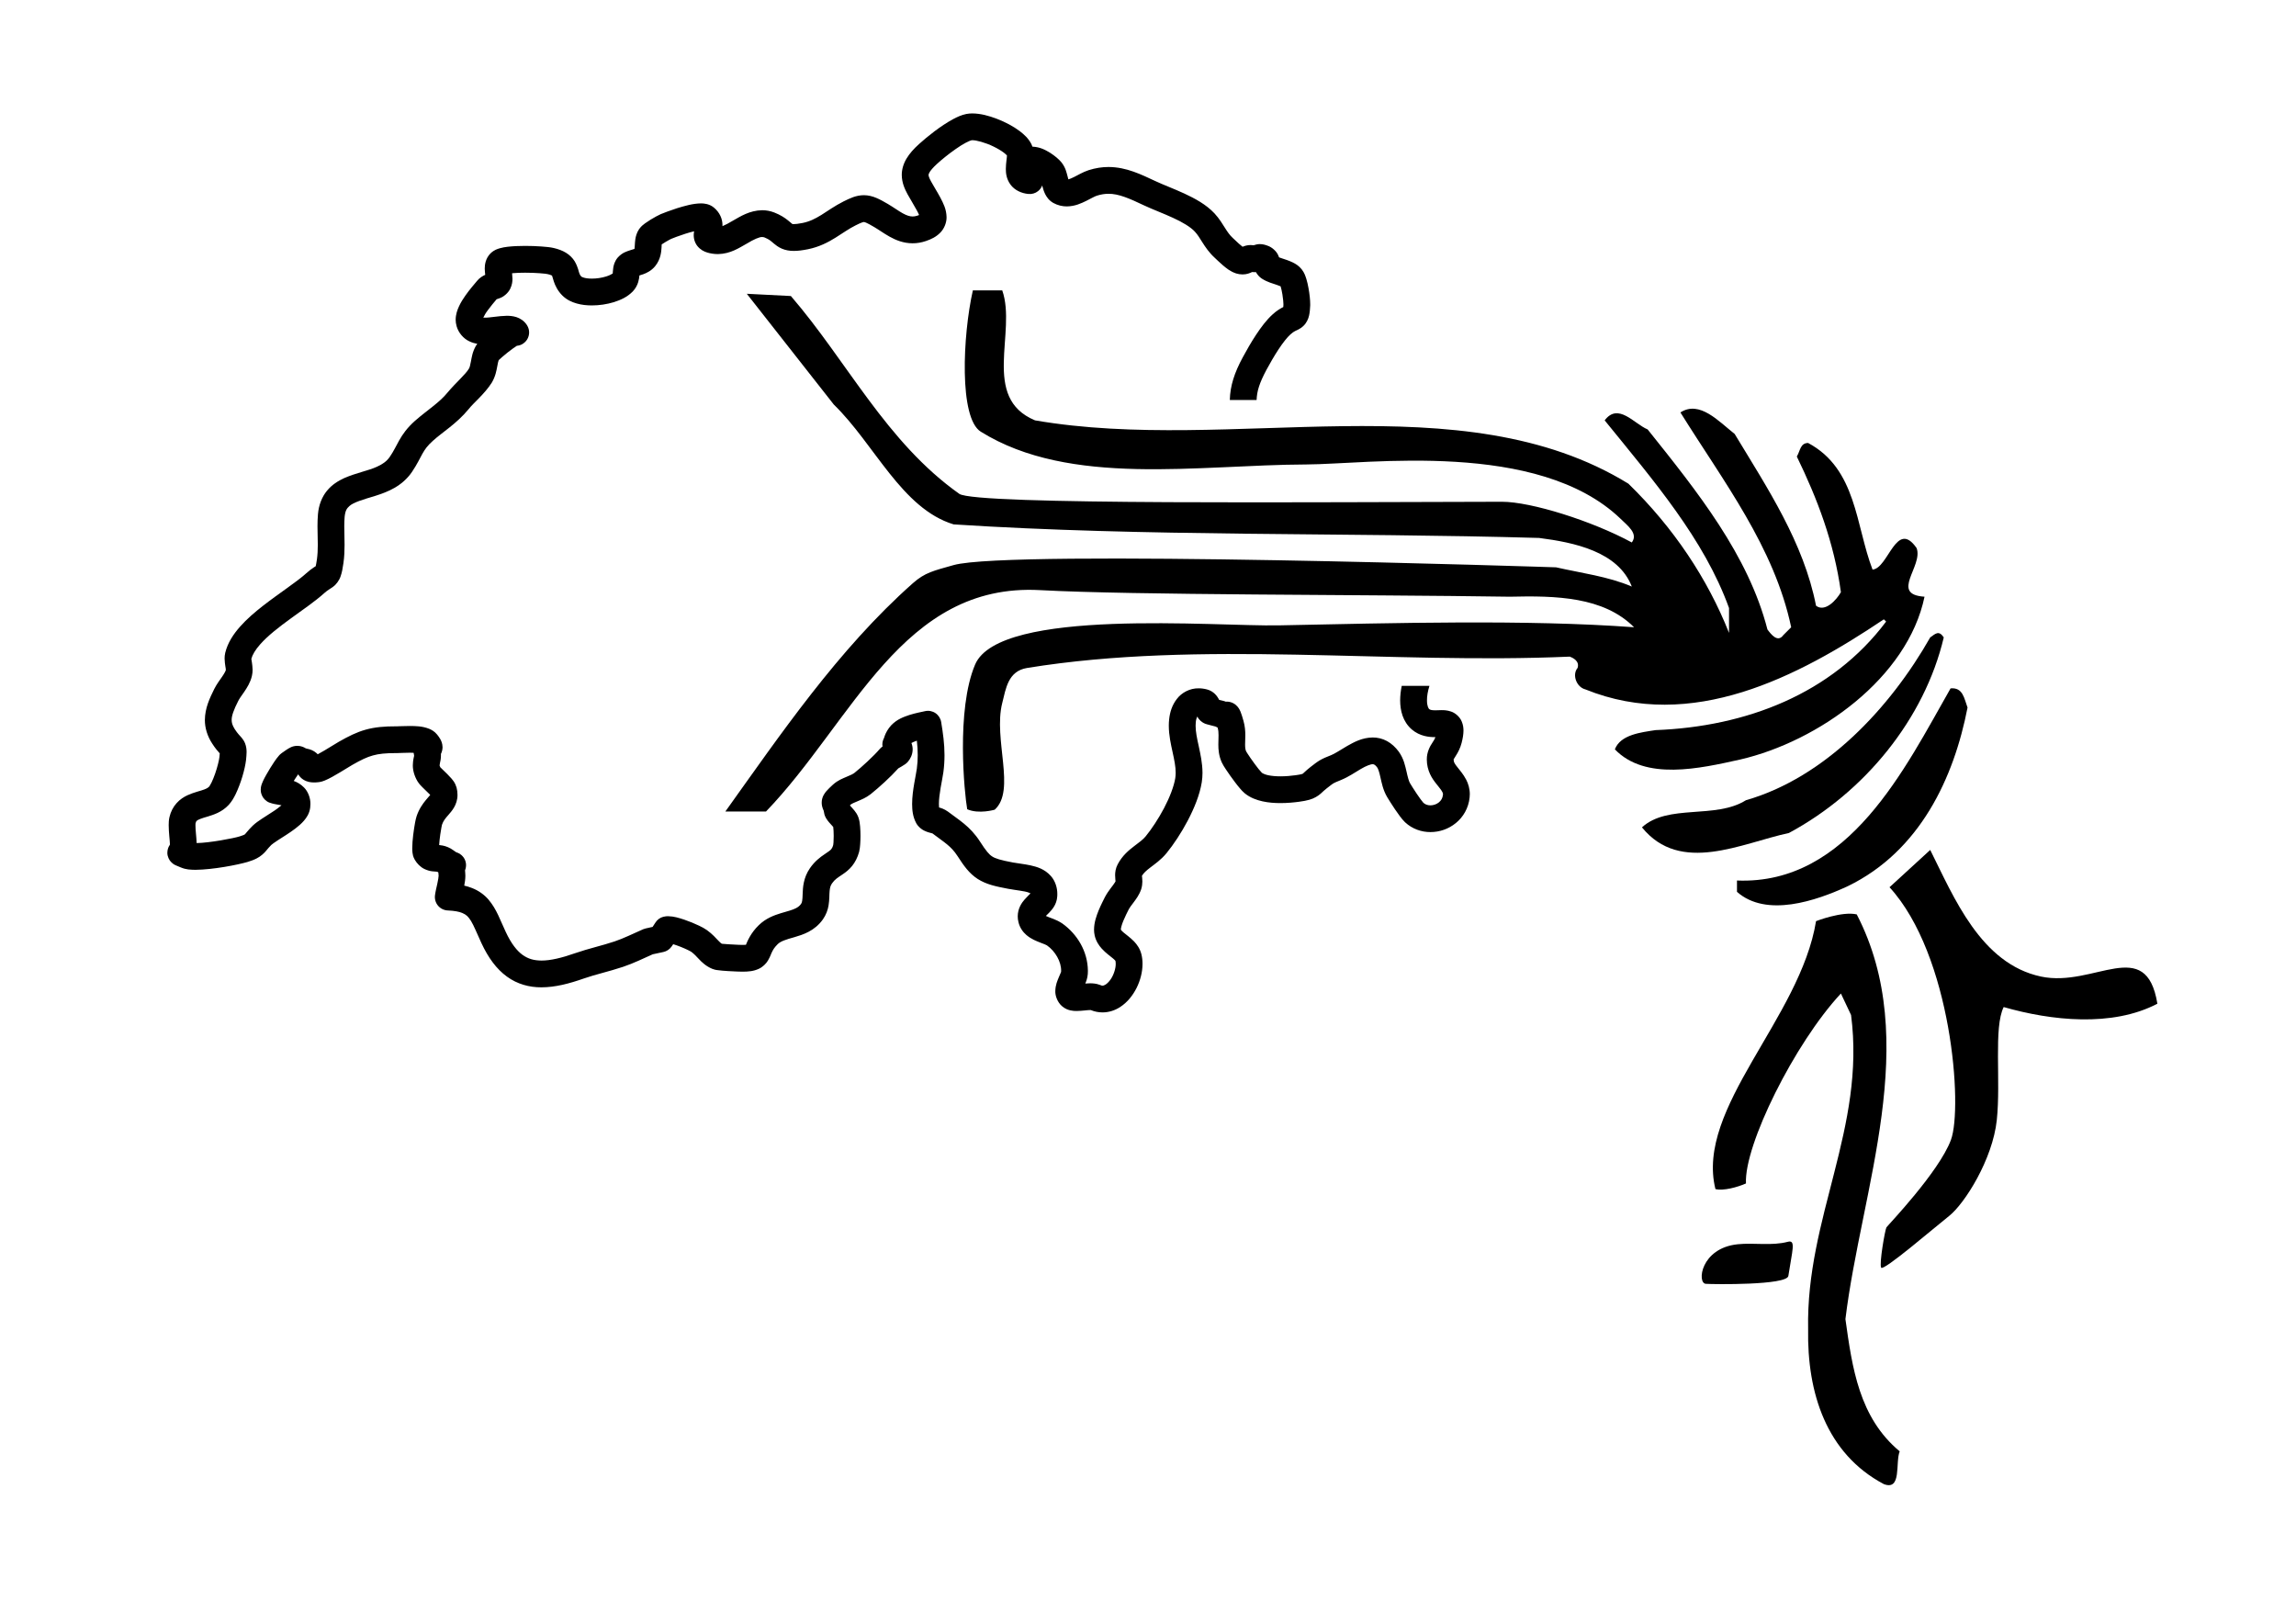 <?xml version="1.0" encoding="UTF-8" standalone="no"?>
<svg
   xmlns:dc="http://purl.org/dc/elements/1.1/"
   xmlns:cc="http://creativecommons.org/ns#"
   xmlns:rdf="http://www.w3.org/1999/02/22-rdf-syntax-ns#"
   xmlns:svg="http://www.w3.org/2000/svg"
   xmlns="http://www.w3.org/2000/svg"
   xmlns:sodipodi="http://sodipodi.sourceforge.net/DTD/sodipodi-0.dtd"
   xmlns:inkscape="http://www.inkscape.org/namespaces/inkscape"
   inkscape:export-ydpi="62.34"
   inkscape:export-xdpi="62.34"
   inkscape:export-filename="/home/onitake/ccc-ch.png"
   inkscape:version="1.0 (4035a4fb49, 2020-05-01)"
   sodipodi:docname="ccc-ch.svg"
   xml:space="preserve"
   id="Ebene_1"
   viewBox="0 0 1190.55 841.89"
   height="841.89"
   width="1190.55"
   version="1.1"><sodipodi:namedview
   inkscape:current-layer="Ebene_1"
   inkscape:window-maximized="1"
   inkscape:window-y="0"
   inkscape:window-x="0"
   inkscape:cy="420.94501"
   inkscape:cx="595.27502"
   inkscape:zoom="0.98468919"
   showgrid="false"
   id="namedview1752"
   inkscape:window-height="997"
   inkscape:window-width="1920"
   inkscape:pageshadow="2"
   inkscape:pageopacity="0"
   guidetolerance="10"
   gridtolerance="10"
   objecttolerance="10"
   borderopacity="1"
   bordercolor="#666666"
   pagecolor="#ffffff" /><defs
   id="defs3067">
	
	

		
		
		
		
		
	</defs>

<g
   id="g3013"><g
     id="layer1_4_">
		<path
   id="path3063"
   d="m 741.211,355.573 c -0.846,2.699 -1.304,5.359 -1.275,7.497 l 0,0 c -0.02,3.015 0.861,4.384 1.162,4.552 l 0,0 c 0.45,0.355 1.011,0.6 3.017,0.637 l 0,0 c 0.918,0 2.043,-0.094 3.41,-0.094 l 0,0 c 1.275,0.02 2.812,0.02 4.892,0.733 l 0,0 c 2.043,0.636 4.609,2.735 5.566,5.246 l 0,0 c 0.691,1.648 0.88,3.204 0.88,4.647 l 0,0 c -0.021,2.061 -0.375,4.029 -0.957,6.333 l 0,0 c -0.72,2.83 -1.958,5.041 -2.866,6.464 l 0,0 c -0.882,1.35 -1.256,2.005 -1.293,2.098 l 0,0 0,0 c 0,0 0,0 0,0.095 l 0,0 c 0,0.151 0.02,0.431 0.13,0.975 l 0,0 c 0.075,0.467 0.562,1.443 1.829,2.978 l 0,0 c 1.17,1.556 3.025,3.524 4.601,6.56 l 0,0 c 1.03,2.005 1.835,4.609 1.835,7.458 l 0,0 c 0,0.562 -0.036,1.086 -0.094,1.667 l 0,0 c -0.543,5.546 -3.373,10.27 -7.158,13.305 l 0,0 c -3.766,3.074 -8.394,4.667 -13.155,4.667 l 0,0 c -4.573,0.018 -9.387,-1.574 -13.155,-5.079 l 0,0 c -1.094,-1.05 -1.835,-2.023 -2.706,-3.167 l 0,0 c -0.854,-1.124 -1.714,-2.361 -2.539,-3.578 l 0,0 c -1.668,-2.494 -3.213,-4.949 -4.029,-6.297 l 0,0 c -2.22,-3.803 -2.831,-7.401 -3.495,-10.204 l 0,0 c -0.591,-2.839 -1.319,-4.806 -1.657,-5.145 l 0,0 c -0.739,-1.012 -1.274,-1.367 -1.556,-1.516 l 0,0 c -0.281,-0.142 -0.383,-0.188 -0.788,-0.188 l 0,0 c -0.841,-0.093 -3.354,0.767 -6.259,2.511 l 0,0 c -2.943,1.706 -6.129,3.992 -10.054,5.602 l 0,0 c -2.651,1.068 -3.597,1.518 -4.111,1.818 l 0,0 c -0.507,0.3 -1.311,0.918 -3.354,2.511 l 0,0 c -1.367,1.05 -1.913,1.65 -3.168,2.774 l 0,0 c -1.235,1.144 -3.54,2.568 -5.848,3.185 l 0,0 c -1.554,0.45 -3.186,0.75 -5.265,1.031 l 0,0 c -2.679,0.374 -6.109,0.712 -9.801,0.712 l 0,0 c -2.978,0 -6.126,-0.206 -9.256,-0.899 l 0,0 c -3.132,-0.693 -6.354,-1.836 -9.258,-4.18 l 0,0 c -1.086,-0.918 -1.725,-1.668 -2.549,-2.624 l 0,0 c -0.797,-0.918 -1.612,-1.967 -2.454,-3.072 l 0,0 c -1.686,-2.211 -3.391,-4.629 -4.705,-6.616 l 0,0 c -0.909,-1.387 -1.508,-2.267 -2.152,-3.615 l 0,0 c -1.576,-3.431 -1.838,-6.765 -1.817,-9.333 l 0,0 c 0,-1.913 0.112,-3.524 0.101,-4.854 l 0,0 c 0,-1.462 -0.101,-2.567 -0.402,-3.617 l 0,0 c -0.036,-0.131 -0.076,-0.263 -0.112,-0.375 l 0,0 c -0.395,-0.167 -0.788,-0.337 -1.162,-0.544 l 0,0 c -0.338,-0.075 -0.721,-0.186 -1.143,-0.281 l 0,0 c -1.126,-0.279 -2.324,-0.599 -3.129,-0.824 l 0,0 c -0.262,-0.093 -0.395,-0.113 -0.929,-0.297 l 0,0 c -2.079,-0.826 -3.064,-2.1 -3.625,-2.868 l 0,0 c -0.216,-0.338 -0.394,-0.62 -0.545,-0.873 l 0,0 c -0.279,0.591 -0.617,1.593 -0.749,2.839 l 0,0 c -0.056,0.6 -0.093,1.237 -0.093,1.893 l 0,0 c -0.02,2.979 0.711,6.597 1.629,10.681 l 0,0 c 0.861,4.085 1.911,8.64 1.939,13.737 l 0,0 c 0,1.611 -0.121,3.259 -0.383,4.965 l 0,0 c -1.087,6.596 -3.881,13.36 -7.234,19.79 l 0,0 c -3.371,6.407 -7.325,12.367 -11.046,16.939 l 0,0 c -2.951,3.56 -6.128,5.659 -8.404,7.438 l 0,0 c -2.116,1.611 -3.447,2.829 -4.328,4.291 l 0,0 c 0.057,0.488 0.186,1.501 0.214,2.98 l 0,0 c 0,1.105 -0.141,2.491 -0.608,3.991 l 0,0 c -1.069,3.073 -2.606,5.003 -3.861,6.727 l 0,0 c -1.274,1.658 -2.324,3.093 -2.53,3.58 l 0,0 c -0.844,1.705 -1.967,3.86 -2.828,5.979 l 0,0 c -0.9,2.061 -1.388,4.178 -1.323,4.628 l 0,0 0,0 0,0 c 0.008,0.037 0.048,0.111 0.141,0.243 l 0,0 c 0.186,0.244 0.58,0.675 1.218,1.218 l 0,0 c 1.236,1.105 3.298,2.437 5.519,4.703 l 0,0 c 1.432,1.519 3.025,3.654 3.756,6.542 l 0,0 c 0.431,1.686 0.6,3.39 0.6,5.059 l 0,0 c -0.017,4.365 -1.162,8.619 -3.073,12.479 l 0,0 c -1.947,3.841 -4.666,7.364 -8.49,9.876 l 0,0 c -2.547,1.668 -5.715,2.81 -9.163,2.81 l 0,0 c 0,0 -0.02,0 -0.028,0 l 0,0 c -2.035,0 -4.094,-0.41 -6.061,-1.199 l 0,0 c -0.096,0 -0.188,-0.019 -0.33,-0.019 l 0,0 c -1.319,-0.037 -3.982,0.45 -7.055,0.487 l 0,0 c -0.937,0 -1.938,-0.037 -3.185,-0.317 l 0,0 c -1.219,-0.281 -2.774,-0.807 -4.331,-2.155 l 0,0 c -2.378,-2.005 -3.617,-5.436 -3.504,-7.89 l 0,0 c 0.077,-3.223 1.07,-5.285 1.742,-6.953 l 0,0 c 0.639,-1.424 1.145,-2.604 1.258,-2.959 l 0,0 c 0.017,-0.188 0.017,-0.375 0.017,-0.562 l 0,0 c 0.095,-4.724 -3.073,-10.195 -7.345,-13.175 l 0,0 c -0.037,-0.095 -1.517,-0.75 -3.486,-1.461 l 0,0 c -1.976,-0.806 -4.573,-1.706 -7.215,-3.955 l 0,0 c -1.742,-1.48 -3.447,-3.841 -4.083,-6.671 l 0,0 c -0.245,-0.955 -0.374,-1.949 -0.374,-2.961 l 0,0 c 0,-4.085 2.097,-7.12 3.616,-8.807 l 0,0 c 1.331,-1.498 2.481,-2.529 2.997,-3.094 l 0,0 c -0.018,-0.017 -0.038,-0.035 -0.057,-0.054 l 0,0 c -0.177,-0.095 -0.506,-0.264 -0.993,-0.432 l 0,0 c -1.984,-0.75 -6.126,-1.124 -10.53,-1.912 l 0,0 c -6.579,-1.256 -11.265,-2.249 -15.761,-5.078 l 0,0 c -4.477,-2.904 -7.215,-6.821 -10.53,-11.955 l 0,0 c -1.725,-2.643 -3.337,-4.292 -5.437,-6.034 l 0,0 c -1.983,-1.649 -4.505,-3.337 -7.513,-5.641 l 0,0 c -0.113,-0.019 -0.262,-0.074 -0.431,-0.113 l 0,0 c -0.768,-0.244 -2.043,-0.43 -3.937,-1.366 l 0,0 c -1.215,-0.619 -2.893,-1.781 -4.046,-3.806 l 0,0 c -1.854,-3.484 -2.099,-6.744 -2.136,-9.931 l 0,0 c 0,-3.748 0.542,-7.476 1.106,-10.775 l 0,0 c 0.562,-3.28 1.162,-6.202 1.339,-7.608 l 0,0 c 0.326,-2.437 0.458,-4.721 0.458,-6.989 l 0,0 c 0,-2.455 -0.149,-4.911 -0.45,-7.497 l 0,0 c -1.283,0.433 -2.342,0.937 -2.812,1.218 l 0,0 c 0.395,1.014 0.648,2.155 0.639,3.298 l 0,0 c -0.02,2.775 -1.238,4.911 -2.389,6.316 l 0,0 c -0.461,0.562 -0.965,1.013 -1.556,1.406 l 0,0 c -1.134,0.749 -2.297,1.461 -3.495,2.118 l 0,0 c -4.103,4.571 -9.931,9.837 -14.317,13.36 l 0,0 c -2.501,1.948 -4.854,2.83 -6.737,3.654 l 0,0 c -1.75,0.694 -3.137,1.368 -3.382,1.557 l 0,0 h 0.02 c -0.02,0.019 -0.037,0.019 -0.037,0.019 l 0,0 c -0.225,0.205 -0.433,0.411 -0.619,0.58 l 0,0 c 0,0.037 0.02,0.075 0.02,0.113 l 0,0 c 0.571,0.636 1.424,1.517 2.313,2.622 l 0,0 c 0.627,0.844 1.348,1.687 2.032,3.467 l 0,0 c 0.639,1.875 0.731,3.187 0.901,4.799 l 0,0 c 0.132,1.555 0.188,3.221 0.188,4.853 l 0,0 c 0,1.518 -0.057,2.998 -0.152,4.348 l 0,0 c -0.109,1.405 -0.194,2.474 -0.571,3.992 l 0,0 c -0.796,2.847 -2.072,5.34 -3.645,7.27 l 0,0 c -1.573,1.931 -3.306,3.242 -4.702,4.18 l 0,0 c -2.839,1.948 -4.142,2.622 -5.698,4.835 l 0,0 c -0.816,1.218 -1.05,2.135 -1.235,3.935 l 0,0 c -0.189,1.779 -0.02,4.291 -0.563,7.589 l 0,0 c -0.374,2.174 -1.238,4.742 -2.904,7.093 l 0,0 c -2.082,2.97 -4.797,5.088 -7.423,6.455 l 0,0 c -2.623,1.388 -5.152,2.138 -7.344,2.793 l 0,0 c -4.497,1.237 -7.327,2.174 -8.768,3.71 l 0,0 c -1.641,1.649 -2.268,2.735 -2.803,3.833 l 0,0 c -0.591,1.077 -0.853,2.368 -2.22,4.656 l 0,0 c -0.881,1.499 -2.643,3.278 -4.686,4.215 l 0,0 c -2.735,1.256 -5.293,1.463 -8.397,1.481 l 0,0 c -0.898,0 -1.854,-0.019 -2.893,-0.074 l 0,0 c -0.535,-0.019 -2.474,-0.113 -4.545,-0.226 l 0,0 c -2.127,-0.132 -4.246,-0.28 -6.072,-0.562 l 0,0 c -0.599,-0.133 -1.03,-0.133 -2.257,-0.62 l 0,0 c -3.29,-1.366 -5.501,-3.54 -6.925,-5.077 l 0,0 c -1.5,-1.574 -2.454,-2.642 -3.945,-3.748 l 0,0 c 0,0 0,0 -0.084,-0.046 l 0,0 c -0.093,-0.048 -0.225,-0.123 -0.374,-0.217 l 0,0 c -0.318,-0.177 -0.768,-0.411 -1.263,-0.655 l 0,0 c -1.041,-0.506 -2.353,-1.086 -3.712,-1.63 l 0,0 c -1.302,-0.524 -2.727,-1.013 -3.925,-1.387 l 0,0 c -0.301,0.43 -0.6,0.862 -0.901,1.292 l 0,0 c -1.01,1.405 -2.529,2.399 -4.235,2.756 l 0,0 c -1.834,0.374 -3.652,0.768 -5.49,1.18 l 0,0 c -4.629,2.043 -9.837,4.647 -15.384,6.504 l 0,0 c -7.553,2.51 -14.366,3.954 -20.238,6.015 l 0,0 c -7.673,2.698 -14.872,4.591 -22.056,4.609 l 0,0 c -6.242,0.037 -12.564,-1.631 -17.925,-5.564 l 0,0 c -5.397,-3.918 -9.668,-9.727 -13.22,-17.373 l 0,0 c -2.36,-5.116 -3.925,-9.087 -5.406,-11.486 l 0,0 c -1.556,-2.417 -2.39,-3.204 -4.602,-4.16 l 0,0 c -1.519,-0.619 -3.888,-1.124 -7.487,-1.274 l 0,0 c -1.938,-0.093 -3.756,-0.984 -5.011,-2.474 l 0,0 c -1.236,-1.479 -1.81,-3.429 -1.575,-5.359 l 0,0 c 0.281,-2.136 0.807,-4.16 1.219,-6.053 l 0,0 c 0.421,-1.854 0.674,-3.615 0.666,-4.104 l 0,0 c 0,-0.074 0,-0.074 0,-0.074 l 0,0 c -0.076,-0.582 -0.123,-1.124 -0.141,-1.632 l 0,0 c -0.132,-0.093 -0.263,-0.205 -0.413,-0.298 l 0,0 c -0.038,-0.038 -0.038,-0.038 -0.038,-0.038 l 0,0 c 0,0 0,0 -0.01,0 l 0,0 c -0.026,0 -0.177,-0.057 -0.627,-0.095 l 0,0 c -0.786,-0.13 -3.073,0.112 -6.184,-1.387 l 0,0 c -2.023,-0.992 -3.812,-2.81 -4.938,-4.759 l 0,0 c -1.002,-1.799 -1.03,-2.736 -1.189,-3.636 l 0,0 c -0.113,-0.861 -0.13,-1.63 -0.13,-2.417 l 0,0 c 0.018,-4.179 0.796,-9.539 1.46,-13.212 l 0,0 c 0.253,-1.236 0.413,-2.116 0.778,-3.261 l 0,0 c 1.237,-3.756 3.231,-6.54 4.808,-8.433 l 0,0 c 1.066,-1.235 1.863,-2.154 2.276,-2.66 l 0,0 c -0.122,-0.151 -0.273,-0.281 -0.413,-0.431 l 0,0 c -0.992,-1.031 -2.37,-2.286 -3.597,-3.522 l 0,0 c -0.853,-0.901 -1.556,-1.462 -2.634,-3.185 l 0,0 c -1.629,-2.755 -2.417,-5.753 -2.379,-8.266 l 0,0 c 0.055,-2.679 0.581,-4.385 0.674,-4.91 l 0,0 c -0.113,-0.487 -0.206,-0.973 -0.252,-1.516 l 0,0 c -0.6,-0.038 -1.246,-0.057 -1.903,-0.057 l 0,0 c -2.267,0 -4.404,0.148 -6.089,0.168 l 0,0 c -0.084,0.019 -0.197,0.019 -0.29,0.019 l 0,0 c -0.226,0 -0.422,0 -0.601,0 l 0,0 c -5.743,0 -9.21,0.375 -12.265,1.237 l 0,0 c -3.073,0.843 -6.109,2.287 -10.775,4.965 l 0,0 c -0.947,0.525 -3.541,2.155 -6.183,3.748 l 0,0 c -2.755,1.631 -5.454,3.242 -8.068,4.311 l 0,0 c -0.815,0.301 -1.583,0.619 -2.96,0.806 l 0,0 c -0.871,0.113 -1.678,0.168 -2.483,0.168 l 0,0 c -1.592,-0.017 -3.439,-0.168 -5.49,-1.405 l 0,0 c -1.238,-0.73 -2.155,-1.835 -2.774,-2.811 l 0,0 c -0.328,0.45 -0.825,1.181 -1.368,2.005 l 0,0 c -0.3,0.45 -0.599,0.918 -0.917,1.425 l 0,0 c 1.713,0.617 3.56,1.611 5.34,3.409 l 0,0 c 2.08,2.099 3.354,5.435 3.298,8.564 l 0,0 c 0,0.654 -0.047,1.274 -0.122,1.911 l 0,0 c -0.422,3.101 -1.856,5.098 -3.196,6.69 l 0,0 c -1.367,1.601 -2.885,2.866 -4.44,4.066 l 0,0 c -3.111,2.379 -6.541,4.422 -9.155,6.127 l 0,0 c -1.713,1.105 -3.119,2.154 -3.382,2.417 l 0,0 c -1.217,1.201 -1.705,1.874 -2.697,3.035 l 0,0 c -0.918,1.144 -2.718,2.868 -4.873,3.945 l 0,0 c -1.424,0.739 -2.941,1.282 -4.779,1.847 l 0,0 c -5.208,1.518 -17.913,3.99 -26.983,4.064 l 0,0 c -2.567,-0.074 -4.657,-0.017 -7.619,-1.254 l 0,0 c -1.35,-0.6 -1.621,-0.666 -2.632,-1.106 l 0,0 c -0.394,-0.243 -0.993,-0.281 -2.474,-1.798 l 0,0 c -0.824,-0.825 -1.883,-2.774 -1.835,-4.723 l 0,0 c 0.028,-1.537 0.477,-2.633 0.806,-3.261 l 0,0 c 0.206,-0.376 0.374,-0.656 0.505,-0.845 l 0,0 c 0,-0.056 0,-0.13 0,-0.224 l 0,0 c 0,-0.037 0,-0.132 0.018,-0.28 l 0,0 c -0.028,-1.611 -0.618,-5.903 -0.628,-9.633 l 0,0 c 0.01,-1.311 0.029,-2.604 0.403,-4.234 l 0,0 c 0.639,-2.774 1.958,-5.323 3.72,-7.233 l 0,0 c 1.733,-1.949 3.758,-3.205 5.603,-4.066 l 0,0 c 3.72,-1.687 6.887,-2.248 8.864,-3.055 l 0,0 c 1.321,-0.524 1.958,-0.975 2.324,-1.349 l 0,0 c 0.047,-0.039 0.703,-0.956 1.303,-2.212 l 0,0 c 0.618,-1.274 1.273,-2.904 1.864,-4.59 l 0,0 c 1.17,-3.337 2.07,-7.102 2.22,-8.564 l 0,0 c 0.084,-0.825 0.141,-1.481 0.169,-1.947 l 0,0 c -0.843,-0.92 -2.361,-2.643 -3.907,-5.081 l 0,0 c -2.53,-3.841 -3.823,-8.151 -3.805,-12.236 l 0,0 c 0.066,-6.222 2.483,-11.225 4.882,-16.097 l 0,0 c 1.349,-2.661 2.924,-4.646 4.084,-6.371 l 0,0 c 1.144,-1.631 1.808,-2.981 1.902,-3.411 l 0,0 h -0.01 c 0,0 0.01,-0.056 0.01,-0.133 l 0,0 c 0.084,-0.562 -0.534,-2.453 -0.638,-5.845 l 0,0 c 0,-0.881 0.076,-1.893 0.328,-2.961 l 0,0 c 1.293,-5.266 4.235,-9.651 7.702,-13.586 l 0,0 c 3.485,-3.935 7.609,-7.458 11.862,-10.776 l 0,0 c 8.452,-6.576 17.606,-12.46 22.45,-16.864 l 0,0 c 1.499,-1.368 2.83,-2.342 3.87,-3.018 l 0,0 c 0.422,-0.271 0.76,-0.505 1.04,-0.666 l 0,0 c 0.159,-0.646 0.375,-1.844 0.637,-3.606 l 0,0 c 0.318,-2.324 0.44,-4.816 0.44,-7.458 l 0,0 c 0,-3.016 -0.159,-6.221 -0.159,-9.594 l 0,0 c 0,-2.042 0.057,-4.142 0.244,-6.296 l 0,0 c 0.394,-4.723 2.043,-8.939 4.647,-12.125 l 0,0 c 2.606,-3.186 5.866,-5.172 8.985,-6.596 l 0,0 c 6.25,-2.735 12.461,-3.822 16.96,-5.884 l 0,0 c 3.026,-1.367 5.105,-2.868 6.662,-5.134 l 0,0 c 2.005,-2.923 3.091,-5.359 4.834,-8.47 l 0,0 c 1.724,-3.111 4.197,-6.634 8.199,-10.175 l 0,0 c 6.529,-5.716 12.751,-9.481 17.005,-14.804 l 0,0 c 4.15,-4.947 9.276,-9.295 11,-12.293 l 0,0 c 0.301,-0.431 0.667,-1.612 1.021,-3.672 l 0,0 c 0.402,-2.006 0.723,-4.854 2.569,-8.115 l 0,0 c 0.307,-0.467 0.532,-0.805 0.74,-1.05 l 0,0 c -1.339,-0.242 -2.718,-0.636 -4.15,-1.329 l 0,0 c -2.916,-1.312 -5.65,-4.386 -6.587,-7.853 l 0,0 c -0.329,-1.143 -0.479,-2.267 -0.479,-3.316 l 0,0 c 0.028,-2.812 0.834,-5.021 1.752,-7.008 l 0,0 c 0.918,-1.987 2.061,-3.785 3.233,-5.454 l 0,0 c 2.295,-3.279 4.844,-6.146 6.091,-7.664 l 0,0 c 1.283,-1.593 2.988,-2.624 4.244,-3.148 l 0,0 c -0.093,-0.871 -0.217,-1.986 -0.245,-3.271 l 0,0 c 0,-1.021 0.096,-2.238 0.507,-3.645 l 0,0 c 0.402,-1.386 1.238,-2.997 2.521,-4.253 l 0,0 c 2.015,-1.874 3.439,-2.174 4.798,-2.624 l 0,0 c 1.348,-0.375 2.65,-0.6 4.058,-0.769 l 0,0 c 2.791,-0.318 5.9,-0.449 9.029,-0.449 l 0,0 c 2.963,0 5.924,0.112 8.462,0.299 l 0,0 c 2.606,0.187 4.592,0.375 6.455,0.806 l 0,0 c 2.38,0.562 4.46,1.33 6.334,2.474 l 0,0 c 1.855,1.124 3.438,2.735 4.441,4.347 l 0,0 c 1.958,3.354 2.079,5.621 2.541,6.501 l 0,0 c 0.27,0.656 0.383,0.909 0.935,1.462 l 0,0 c 0,0 0.039,0.057 0.272,0.187 l 0,0 c 0.226,0.113 0.599,0.264 1.106,0.412 l 0,0 c 0.993,0.282 2.481,0.488 4.094,0.469 l 0,0 c 2.4,0.02 5.144,-0.412 7.319,-1.086 l 0,0 c 1.609,-0.468 2.913,-1.18 3.484,-1.556 l 0,0 c 0.056,-0.505 0.076,-1.537 0.318,-3.204 l 0,0 c 0.236,-1.257 0.712,-3.167 2.249,-5.022 l 0,0 c 2.42,-2.698 4.817,-3.243 6.278,-3.768 l 0,0 c 1.182,-0.356 2.026,-0.617 2.437,-0.769 l 0,0 c 0.029,-0.112 0.064,-0.281 0.076,-0.505 l 0,0 c 0.13,-0.824 0.065,-2.286 0.375,-4.498 l 0,0 c 0.217,-1.442 0.675,-3.373 1.987,-5.303 l 0,0 c 1.348,-1.8 2.116,-2.174 3.073,-2.961 l 0,0 c 0.937,-0.675 1.911,-1.312 2.885,-1.912 l 0,0 c 2.034,-1.219 3.748,-2.174 5.248,-2.848 l 0,0 c 1.407,-0.571 4.686,-1.856 8.546,-3.093 l 0,0 c 3.954,-1.181 7.983,-2.397 12.227,-2.473 l 0,0 c 0.889,0 1.826,0.056 2.952,0.318 l 0,0 c 1.086,0.263 2.454,0.713 3.841,1.874 l 0,0 c 1.396,1.162 2.595,2.642 3.354,4.291 l 0,0 c 0.796,1.668 1.078,3.41 1.069,4.854 l 0,0 c -0.019,0.149 -0.019,0.318 -0.019,0.469 l 0,0 c 1.423,-0.582 3.346,-1.575 5.498,-2.886 l 0,0 c 3.816,-2.135 8.462,-5.248 15.114,-5.379 l 0,0 c 2.035,0 4.199,0.376 6.261,1.181 l 0,0 c 3.11,1.2 5.451,2.737 7.016,4.011 l 0,0 c 1.443,1.181 2.203,1.873 2.353,1.949 l 0,0 0,0 c 0.008,0 0,0 0.056,0.018 l 0,0 c 0.092,0.019 0.318,0.039 0.74,0.039 l 0,0 c 0.777,0 2.276,-0.133 4.508,-0.581 l 0,0 c 3.737,-0.769 6.5,-2.174 9.762,-4.179 l 0,0 c 3.205,-1.987 6.804,-4.647 11.542,-7.028 l 0,0 c 3.337,-1.629 6.334,-3.147 10.476,-3.204 l 0,0 c 2.333,0 4.553,0.6 6.495,1.424 l 0,0 c 1.939,0.824 3.773,1.855 5.928,3.111 l 0,0 c 3.057,1.817 5.566,3.654 7.686,4.834 l 0,0 c 2.153,1.181 3.7,1.669 5.152,1.669 l 0,0 c 0.729,0 1.5,-0.094 2.511,-0.432 l 0,0 c 0.337,-0.112 0.619,-0.226 0.864,-0.336 l 0,0 c -0.245,-0.619 -0.659,-1.463 -1.19,-2.437 l 0,0 c -1.604,-2.989 -3.272,-5.546 -4.79,-8.321 l 0,0 c -1.461,-2.735 -2.96,-5.92 -2.997,-10.006 l 0,0 c -0.019,-2.924 0.918,-5.94 2.491,-8.526 l 0,0 c 1.576,-2.623 3.692,-4.983 6.447,-7.477 l 0,0 c 4.159,-3.767 11.093,-9.369 17.635,-12.91 l 0,0 c 2.229,-1.182 4.356,-2.175 6.914,-2.699 l 0,0 c 1.106,-0.207 2.127,-0.281 3.129,-0.281 l 0,0 c 4.255,0.037 8.47,1.181 12.752,2.811 l 0,0 c 4.271,1.658 8.422,3.805 11.889,6.427 l 0,0 c 2.305,1.798 4.404,3.672 5.96,6.671 l 0,0 c 0.213,0.449 0.394,0.899 0.532,1.312 l 0,0 c 4.114,0.187 6.84,1.78 9.286,3.26 l 0,0 c 2.493,1.63 4.312,3.148 5.848,4.985 l 0,0 c 2.116,2.773 2.493,5.06 3.017,6.859 l 0,0 c 0.161,0.694 0.318,1.33 0.479,1.854 l 0,0 c 0.683,-0.188 1.762,-0.582 3.044,-1.255 l 0,0 c 2.023,-0.975 4.311,-2.456 7.477,-3.505 l 0,0 c 3.523,-1.125 6.99,-1.649 10.307,-1.649 l 0,0 c 9.443,0.057 16.94,3.917 24.38,7.346 l 0,0 c 3.766,1.779 9.312,3.842 14.878,6.391 l 0,0 c 5.565,2.604 11.261,5.603 15.721,10.344 l 0,0 c 2.55,2.773 4.114,5.472 5.454,7.571 l 0,0 c 1.331,2.116 2.408,3.672 4.029,5.172 l 0,0 c 0.993,0.918 2.06,1.968 3.148,2.941 l 0,0 c 0.673,0.619 1.368,1.2 1.911,1.593 l 0,0 c 0.993,-0.431 2.454,-0.899 4.179,-0.899 l 0,0 c 0.526,0 1.03,0.038 1.5,0.113 l 0,0 c 0.017,0 0.057,0.018 0.073,0.018 l 0,0 c 0.095,-0.037 0.188,-0.074 0.301,-0.112 l 0,0 c 0.712,-0.262 1.865,-0.505 2.904,-0.505 l 0,0 c 1.686,0.018 2.915,0.43 4.029,0.843 l 0,0 c 2.229,0.731 4.524,2.831 5.397,4.741 l 0,0 c 0.225,0.487 0.41,0.917 0.542,1.293 l 0,0 c 0.412,0.168 0.918,0.337 1.461,0.505 l 0,0 c 1.593,0.544 3.543,1.105 5.698,2.155 l 0,0 c 1.416,0.712 3.054,1.649 4.59,3.562 l 0,0 c 1.463,1.928 1.857,3.354 2.38,4.928 l 0,0 c 0.471,1.536 0.825,3.109 1.106,4.702 l 0,0 c 0.579,3.187 0.9,6.147 0.9,8.434 l 0,0 c 0,0.225 0,0.394 0,0.637 l 0,0 c -0.096,2.023 -0.208,3.598 -0.603,5.303 l 0,0 c -0.354,1.63 -1.271,3.728 -2.808,5.208 l 0,0 c -0.985,0.993 -1.97,1.556 -2.643,1.912 l 0,0 c -0.92,0.468 -1.407,0.656 -1.856,0.899 l 0,0 c -0.601,0.338 -1.236,0.694 -2.306,1.669 l 0,0 c -1.648,1.442 -4.018,4.441 -6.258,7.861 l 0,0 c -2.248,3.42 -4.44,7.262 -6.258,10.616 l 0,0 c -3.673,6.933 -4.892,11 -5.06,15.552 h -13.887 c 0.141,-7.27 2.417,-14.203 6.708,-22.111 l 0,0 c 1.95,-3.616 4.311,-7.777 6.896,-11.692 l 0,0 c 2.623,-3.955 5.358,-7.645 8.563,-10.551 l 0,0 c 2.043,-1.911 4.179,-3.147 5.558,-3.841 l 0,0 c 0.028,-0.366 0.045,-0.806 0.072,-1.275 l 0,0 c 0,-0.094 0,-0.15 0,-0.187 l 0,0 c 0.012,-0.675 -0.177,-2.96 -0.531,-5.079 l 0,0 c -0.245,-1.593 -0.655,-3.298 -0.937,-4.197 l 0,0 c -0.45,-0.206 -1.183,-0.487 -2.044,-0.768 l 0,0 c -2.082,-0.75 -4.637,-1.293 -7.685,-3.224 l 0,0 c -1.367,-0.881 -2.434,-2.21 -3.053,-3.373 l 0,0 c -0.262,0.019 -0.523,0.019 -0.769,0.019 l 0,0 c -0.413,0 -0.844,-0.019 -1.255,-0.056 l 0,0 c -0.92,0.468 -2.718,1.256 -4.919,1.237 l 0,0 c -1.153,0 -2.315,-0.187 -3.383,-0.525 l 0,0 c -3.24,-1.124 -5.022,-2.735 -6.888,-4.271 l 0,0 c -1.771,-1.518 -3.315,-3.055 -4.207,-3.879 l 0,0 c -2.997,-2.755 -4.891,-5.66 -6.351,-7.955 l 0,0 c -1.464,-2.351 -2.53,-4.076 -3.897,-5.538 l 0,0 c -2.082,-2.322 -6.41,-4.947 -11.357,-7.176 l 0,0 c -4.927,-2.285 -10.345,-4.271 -14.954,-6.428 l 0,0 c -7.597,-3.616 -13.248,-6.089 -18.476,-6.034 l 0,0 c -1.894,0 -3.841,0.281 -6.072,0.993 l 0,0 c -0.861,0.244 -2.941,1.388 -5.471,2.681 l 0,0 c -2.549,1.236 -5.754,2.811 -10.062,2.867 l 0,0 c -2.231,0.018 -4.742,-0.544 -6.981,-1.781 l 0,0 c -2.333,-1.312 -3.515,-3.166 -4.227,-4.553 l 0,0 c -0.712,-1.443 -1.066,-2.662 -1.368,-3.766 l 0,0 c -0.056,-0.264 -0.121,-0.525 -0.188,-0.769 l 0,0 c -0.431,1.143 -1.179,2.155 -2.153,2.942 l 0,0 c -1.452,1.162 -3.281,1.667 -5.115,1.46 l 0,0 c 0,0 -0.011,0 -0.02,0 l 0,0 c -3.374,-0.318 -6.99,-1.873 -9.153,-4.835 l 0,0 c -2.147,-2.921 -2.426,-5.939 -2.426,-8.112 l 0,0 c 0.037,-3.299 0.599,-5.903 0.58,-6.99 l 0,0 c -0.057,-0.057 -0.093,-0.112 -0.149,-0.168 l 0,0 c -0.321,-0.338 -0.844,-0.807 -1.52,-1.332 l 0,0 c -1.348,-1.011 -3.258,-2.155 -5.321,-3.148 l 0,0 c -4.074,-2.023 -9.125,-3.354 -10.943,-3.26 l 0,0 c -0.281,0 -0.412,0.019 -0.431,0.019 l 0,0 c -0.253,0.02 -1.556,0.488 -3.056,1.312 l 0,0 c -1.537,0.805 -3.335,1.949 -5.173,3.242 l 0,0 c -3.66,2.53 -7.42,5.621 -9.668,7.684 l 0,0 c -2.117,1.929 -3.335,3.429 -3.87,4.348 l 0,0 c -0.551,0.955 -0.515,1.161 -0.515,1.404 l 0,0 c -0.037,0.301 0.168,1.331 1.311,3.392 l 0,0 c 1.07,2.005 2.867,4.778 4.798,8.339 l 0,0 c 1.528,2.998 3.109,5.845 3.222,10.099 l 0,0 c 0.076,2.754 -1.199,6.091 -3.354,8.171 l 0,0 c -2.1,2.116 -4.553,3.298 -7.308,4.235 l 0,0 c -2.341,0.805 -4.702,1.198 -6.97,1.18 l 0,0 c -4.769,0 -8.751,-1.669 -11.9,-3.431 l 0,0 c -3.166,-1.779 -5.735,-3.671 -7.983,-4.984 l 0,0 c -1.958,-1.161 -3.402,-1.929 -4.244,-2.285 l 0,0 c -0.889,-0.357 -1.058,-0.319 -1.134,-0.337 l 0,0 c -0.056,0.019 -0.244,0 -0.937,0.243 l 0,0 c -0.684,0.225 -1.798,0.73 -3.326,1.499 l 0,0 c -3.476,1.725 -6.596,3.993 -10.429,6.39 l 0,0 c -3.821,2.381 -8.45,4.816 -14.334,5.997 l 0,0 c -2.811,0.562 -5.099,0.862 -7.263,0.862 l 0,0 c -2.192,0.018 -4.375,-0.356 -6.258,-1.18 l 0,0 c -1.883,-0.807 -3.214,-1.894 -4.114,-2.643 l 0,0 c -1.798,-1.5 -2.172,-2.023 -4.823,-3.148 l 0,0 c -0.47,-0.169 -0.788,-0.226 -1.229,-0.226 l 0,0 c -1.32,-0.112 -4.348,1.182 -8.113,3.487 l 0,0 c -3.796,2.099 -8.264,5.229 -14.832,5.359 l 0,0 c -0.535,0.018 -1.078,-0.019 -1.677,-0.075 l 0,0 c -1.818,-0.188 -3.411,-0.488 -5.152,-1.209 l 0,0 c -1.688,-0.702 -3.72,-2.201 -4.798,-4.431 l 0,0 c -0.723,-1.443 -0.928,-2.923 -0.928,-4.048 l 0,0 c 0.008,-0.824 0.084,-1.5 0.205,-2.061 l 0,0 c -1.432,0.336 -3.044,0.787 -4.542,1.273 l 0,0 c -3.31,1.049 -6.495,2.288 -7.311,2.643 l 0,0 c -0.017,-0.019 -1.545,0.768 -2.848,1.556 l 0,0 c -0.741,0.43 -1.537,0.937 -2.116,1.33 l 0,0 c -0.02,0.393 -0.056,0.928 -0.076,1.574 l 0,0 c -0.133,2.081 -0.338,6.034 -3.298,9.688 l 0,0 c -1.987,2.438 -4.423,3.542 -6.129,4.179 l 0,0 c -0.785,0.281 -1.472,0.487 -2.04,0.656 l 0,0 c -0.067,0.901 -0.226,2.062 -0.63,3.43 l 0,0 c -0.459,1.555 -1.376,3.373 -2.848,4.891 l 0,0 c -2.868,2.904 -6.186,4.366 -9.781,5.528 l 0,0 c -3.599,1.086 -7.505,1.688 -11.394,1.688 l 0,0 c -2.634,0 -5.257,-0.264 -7.831,-0.994 l 0,0 c -2.569,-0.712 -5.184,-1.894 -7.44,-4.104 l 0,0 c -2.465,-2.417 -3.796,-5.285 -4.452,-7.29 l 0,0 c -0.523,-1.725 -0.825,-2.755 -0.937,-3.054 l 0,0 c -0.076,-0.039 -0.188,-0.113 -0.366,-0.188 l 0,0 c -0.365,-0.169 -0.973,-0.394 -1.91,-0.6 l 0,0 c -0.161,-0.076 -2.051,-0.338 -4.207,-0.47 l 0,0 c -2.192,-0.167 -4.871,-0.262 -7.497,-0.262 l 0,0 c -2.257,0 -4.488,0.075 -6.277,0.244 l 0,0 c -0.149,0.01 -0.319,0.018 -0.458,0.038 l 0,0 c 0.084,0.805 0.16,1.762 0.196,2.867 l 0,0 c -0.008,1.311 -0.132,3.035 -1.105,5.06 l 0,0 c -1.143,2.473 -3.636,4.31 -5.246,4.891 l 0,0 c -0.853,0.346 -1.463,0.543 -1.837,0.637 l 0,0 c -1.359,1.631 -3.109,3.654 -4.589,5.715 l 0,0 c -1.052,1.368 -1.874,2.83 -2.344,3.841 l 0,0 c 0.226,0.019 0.47,0.019 0.749,0.019 l 0,0 c 2.746,0.056 6.981,-0.899 11.506,-0.974 l 0,0 c 1.48,0.019 3.084,0.113 4.967,0.712 l 0,0 c 1.742,0.563 3.889,1.836 5.265,3.917 l 0,0 c 0.084,0.113 0.168,0.244 0.245,0.375 l 0,0 c 1.424,2.305 1.32,5.116 0,7.271 l 0,0 c -0.009,0 -0.009,0.018 -0.009,0.018 l 0,0 c -0.011,0.01 -0.028,0.019 -0.028,0.019 v 0.02 c -0.011,0.018 -0.011,0.037 -0.04,0.037 l 0,0 v 0.02 l 0,0 c -0.562,0.86 -1.311,1.592 -2.211,2.154 l 0,0 c -0.037,0.018 -0.057,0.038 -0.093,0.056 l 0,0 c -0.028,0.019 -0.037,0.039 -0.056,0.039 l 0,0 c -0.008,0.018 -0.037,0.018 -0.048,0.037 l 0,0 c -0.036,0 -0.064,0.028 -0.084,0.038 l 0,0 c 0,0 -0.017,0.019 -0.037,0.019 l 0,0 c -0.02,0.02 -0.037,0.038 -0.073,0.038 l 0,0 c -0.011,0 -0.011,0.018 -0.02,0.018 l 0,0 c -0.028,0.02 -0.064,0.038 -0.104,0.038 l 0,0 c -0.008,0.018 -0.008,0.018 -0.008,0.018 l 0,0 c -0.02,0.02 -0.057,0.02 -0.076,0.038 l 0,0 c -0.017,0 -0.028,0 -0.037,0.019 l 0,0 c -0.02,0 -0.048,0.02 -0.076,0.038 l 0,0 c -0.008,0 -0.008,0 -0.037,0.019 l 0,0 c -0.008,0 -0.037,0.02 -0.056,0.02 l 0,0 c -0.02,0 -0.038,0.018 -0.057,0.018 l 0,0 c -0.02,0.019 -0.037,0.019 -0.056,0.039 l 0,0 c -0.009,0 -0.037,0 -0.057,0.018 l 0,0 c -0.017,0 -0.028,0 -0.056,0.018 l 0,0 c -0.009,0 -0.037,0.02 -0.045,0.028 l 0,0 c -0.028,0 -0.04,0.01 -0.048,0.01 l 0,0 c -0.028,0.018 -0.056,0.018 -0.076,0.038 l 0,0 c -0.017,0 -0.017,0 -0.036,0 l 0,0 c -0.02,0.019 -0.048,0.019 -0.077,0.037 l 0,0 c -0.008,0 -0.008,0 -0.036,0 l 0,0 c -0.008,0.02 -0.048,0.02 -0.076,0.038 l 0,0 c -0.008,0 -0.017,0 -0.017,0 l 0,0 c -0.039,0.018 -0.076,0.018 -0.095,0.036 l 0,0 c -0.009,0 -0.017,0 -0.017,0 l 0,0 c -0.49,0.15 -0.966,0.263 -1.48,0.3 l 0,0 c -0.49,0.301 -1.162,0.75 -1.857,1.257 l 0,0 c -1.911,1.349 -4.224,3.203 -5.901,4.675 l 0,0 c -0.684,0.59 -1.322,1.19 -1.677,1.527 l 0,0 c -0.208,0.562 -0.479,1.649 -0.74,3.223 l 0,0 c -0.414,2.118 -0.881,5.173 -2.851,8.452 l 0,0 c -3.813,5.987 -9.359,10.326 -12.048,13.773 l 0,0 c -6.296,7.609 -13.464,11.787 -18.542,16.415 l 0,0 c -2.867,2.586 -4.001,4.273 -5.349,6.615 l 0,0 c -1.303,2.305 -2.755,5.508 -5.445,9.482 l 0,0 c -2.538,3.729 -5.836,6.409 -9.154,8.301 l 0,0 c -3.333,1.894 -6.68,3.072 -9.801,4.066 l 0,0 c -6.23,1.875 -11.392,3.374 -13.425,5.267 l 0,0 c -1.359,1.255 -2.118,2.154 -2.512,5.51 l 0,0 c -0.131,1.574 -0.197,3.259 -0.197,5.059 l 0,0 c 0,2.96 0.151,6.184 0.151,9.594 l 0,0 c 0,2.999 -0.113,6.146 -0.582,9.426 l 0,0 c -0.412,2.839 -0.74,4.797 -1.461,6.839 l 0,0 c -0.62,2.024 -2.343,4.348 -3.841,5.397 l 0,0 c -0.975,0.732 -1.621,1.088 -2.155,1.462 l 0,0 c -0.722,0.468 -1.406,0.918 -2.522,1.92 l 0,0 c -4.796,4.319 -11.046,8.518 -17.191,13.014 l 0,0 c -6.147,4.442 -12.162,9.125 -16.022,13.529 l 0,0 c -2.52,2.83 -4.038,5.472 -4.563,7.497 l 0,0 c 0.029,0.58 0.563,2.642 0.647,5.695 l 0,0 c 0,0.957 -0.084,2.025 -0.357,3.205 l 0,0 c -0.861,3.562 -2.548,6.053 -3.954,8.171 l 0,0 c -1.442,2.061 -2.679,3.786 -3.129,4.759 l 0,0 c -2.324,4.535 -3.475,7.777 -3.411,9.875 l 0,0 c 0.019,1.424 0.29,2.643 1.575,4.704 l 0,0 c 1.761,2.68 2.174,2.792 3.728,4.647 l 0,0 c 0.525,0.637 1.2,1.631 1.667,2.811 l 0,0 c 0.619,1.593 0.77,3.148 0.77,4.459 l 0,0 c -0.01,1.312 -0.13,2.568 -0.291,4.179 l 0,0 c -0.599,4.853 -2.614,11.843 -5.406,17.708 l 0,0 c -0.993,1.968 -1.986,3.748 -3.579,5.509 l 0,0 c -3.636,3.881 -7.871,5.079 -10.851,6.035 l 0,0 c -3.091,0.862 -5.125,1.648 -5.621,2.137 l 0,0 c -0.328,0.318 -0.413,0.279 -0.704,1.311 l 0,0 c 0,0.019 -0.028,0.093 -0.028,0.188 l 0,0 c -0.018,0.188 -0.037,0.506 -0.037,0.881 l 0,0 c -0.019,2.38 0.515,6.165 0.618,9.238 l 0,0 c 6.54,-0.074 19.367,-2.492 22.337,-3.466 l 0,0 c 1.331,-0.413 2.08,-0.731 2.399,-0.882 l 0,0 c 0.318,-0.187 0.207,-0.131 0.346,-0.243 l 0,0 c 0.207,-0.112 1.482,-1.967 4.001,-4.422 l 0,0 c 1.498,-1.425 3.035,-2.455 4.722,-3.579 l 0,0 c 1.677,-1.106 3.449,-2.212 5.134,-3.316 l 0,0 c 1.987,-1.218 3.861,-2.643 5.059,-3.674 l 0,0 c -0.486,-0.112 -1.067,-0.207 -1.667,-0.3 l 0,0 c -1.255,-0.243 -2.586,-0.374 -4.506,-1.068 l 0,0 -0.122,-0.037 c -1.761,-0.638 -3.317,-2.342 -3.842,-3.711 l 0,0 c -0.6,-1.367 -0.618,-2.304 -0.638,-2.959 l 0,0 c 0.057,-1.688 0.338,-2.268 0.535,-2.923 l 0,0 c 0.215,-0.619 0.44,-1.125 0.684,-1.65 l 0,0 c 0.478,-1.031 1.04,-2.081 1.667,-3.185 l 0,0 c 1.247,-2.229 2.737,-4.629 4.048,-6.587 l 0,0 c 0.928,-1.34 1.603,-2.333 2.586,-3.42 l 0,0 c 0.3,-0.319 0.571,-0.656 1.424,-1.273 l 0,0 c 2.137,-1.424 2.718,-2.025 4.76,-3.018 l 0,0 c 0.713,-0.318 1.864,-0.693 3.289,-0.693 l 0,0 c 1.939,-0.02 3.449,0.787 3.888,1.03 l 0,0 c 0.488,0.282 0.469,0.282 0.488,0.282 l 0,0 h 0.019 c 0.056,0.038 0.252,0.094 0.619,0.168 l 0,0 c 1.573,0.281 3.391,0.937 4.918,2.287 l 0,0 c 0.215,0.206 0.42,0.393 0.627,0.617 l 0,0 c 0.965,-0.504 2.174,-1.199 3.411,-1.93 l 0,0 c 2.885,-1.706 5.79,-3.56 7.551,-4.571 l 0,0 c 4.957,-2.812 9.126,-4.929 13.885,-6.26 l 0,0 c 4.761,-1.33 9.708,-1.761 16.013,-1.741 l 0,0 c 0.123,0 0.253,0 0.375,0 l 0,0 c 0.084,0 0.159,0 0.226,0 l 0,0 c 0.028,0 0.064,0 0.084,0 l 0,0 v -0.02 c 0.692,0.02 3.438,-0.15 6.294,-0.15 l 0,0 c 3.056,0.057 6.242,0 9.97,1.462 l 0,0 c 1.247,0.524 2.727,1.312 4.086,2.96 l 0,0 c 0.636,0.768 1.15,1.481 1.677,2.399 l 0,0 c 0.477,0.898 1.114,2.117 1.161,4.196 l 0,0 c 0.01,1.144 -0.347,2.484 -0.843,3.485 l 0,0 c 0,0.281 0.009,0.545 0.009,0.807 l 0,0 c -0.009,1.8 -0.336,3.092 -0.505,3.861 l 0,0 c -0.169,0.786 -0.187,1.067 -0.187,1.18 l 0,0 c 0.018,0.113 -0.076,0.187 0.375,1.068 l 0,0 c 0.065,0.039 0.112,0.094 0.168,0.168 l 0,0 c 0.318,0.338 0.862,0.843 1.462,1.424 l 0,0 c 1.199,1.18 2.688,2.548 4.048,4.122 l 0,0 c 0.909,1.163 1.892,2.005 2.745,4.798 l 0,0 c 0.318,1.217 0.477,2.455 0.477,3.71 l 0,0 c 0.048,2.511 -0.787,4.929 -1.798,6.616 l 0,0 c -1.012,1.706 -2.043,2.847 -2.876,3.802 l 0,0 c -1.677,1.932 -2.634,3.019 -3.382,5.172 l 0,0 h 0.019 c -0.019,0.058 -0.057,0.17 -0.075,0.3 l 0,0 c -0.076,0.282 -0.151,0.694 -0.235,1.163 l 0,0 c -0.197,0.955 -0.403,2.191 -0.571,3.485 l 0,0 c -0.271,1.874 -0.506,3.954 -0.591,5.547 l 0,0 c 0.517,0.037 1.134,0.132 1.836,0.262 l 0,0 c 1.659,0.318 3.739,1.105 5.576,2.474 l 0,0 c 0.806,0.619 1.33,0.919 1.546,1.05 l 0,0 c 0.122,0.037 0.272,0.074 0.477,0.148 l 0,0 c 0.488,0.263 1.715,0.489 3.299,2.568 l 0,0 c 0.777,1.068 1.255,2.68 1.217,3.955 l 0,0 c -0.056,1.272 -0.281,2.098 -0.524,2.661 l 0,0 c 0.009,0.3 0.047,0.729 0.094,1.328 l 0,0 c 0.056,0.507 0.074,0.994 0.074,1.481 l 0,0 c -0.019,1.874 -0.281,3.542 -0.581,5.114 l 0,0 c 1.387,0.32 2.697,0.714 3.955,1.22 l 0,0 c 3.484,1.33 6.428,3.486 8.6,5.996 l 0,0 c 4.331,5.135 6.016,10.569 8.94,16.734 l 0,0 c 2.904,6.259 5.912,9.914 8.768,11.974 l 0,0 c 2.896,2.042 5.755,2.887 9.785,2.924 l 0,0 c 4.553,0.02 10.473,-1.35 17.455,-3.822 l 0,0 c 7.063,-2.455 13.875,-3.88 20.436,-6.092 l 0,0 c 4.468,-1.479 9.632,-4.028 14.869,-6.332 l 0,0 1.246,-0.395 c 1.199,-0.279 2.398,-0.542 3.616,-0.807 l 0,0 c 0.487,-0.72 0.957,-1.46 1.444,-2.209 l 0,0 c 0.937,-1.519 2.409,-2.587 4.102,-3.037 l 0,0 c 1.089,-0.271 1.866,-0.3 2.502,-0.3 l 0,0 c 3.121,0.075 5.481,0.862 8.292,1.761 l 0,0 c 2.719,0.92 5.473,2.062 7.75,3.149 l 0,0 c 1.564,0.749 2.783,1.386 4.111,2.323 l 0,0 c 2.851,2.061 4.668,4.179 5.859,5.416 l 0,0 c 0.934,0.975 1.356,1.348 1.79,1.612 l 0,0 c 0.129,0.019 0.261,0.036 0.43,0.056 l 0,0 c 0.768,0.074 1.854,0.149 2.96,0.226 l 0,0 c 2.212,0.148 4.478,0.241 5.229,0.28 l 0,0 c 0.861,0.037 1.592,0.056 2.209,0.056 l 0,0 c 0.732,0.019 1.303,-0.019 1.705,-0.056 l 0,0 c 0.76,-1.837 2.533,-6.185 6.644,-10.139 l 0,0 c 3.72,-3.653 8.031,-5.172 11.421,-6.222 l 0,0 c 3.467,-1.028 6.25,-1.723 7.964,-2.659 l 0,0 c 1.154,-0.638 1.857,-1.201 2.558,-2.174 l 0,0 c 0.292,-0.432 0.422,-0.75 0.571,-1.537 l 0,0 c 0.152,-0.788 0.208,-2.007 0.264,-3.616 l 0,0 c 0.093,-3.148 0.319,-8.396 3.785,-13.379 l 0,0 c 2.454,-3.562 5.397,-5.772 7.485,-7.159 l 0,0 c 2.127,-1.424 3.12,-2.118 3.562,-2.699 l 0,0 c 0.317,-0.411 0.644,-0.898 1.001,-2.117 l 0,0 c 0,-0.019 0,-0.019 0,-0.019 l 0,0 c 0.009,-0.038 0.02,-0.133 0.037,-0.245 l 0,0 c 0.039,-0.28 0.084,-0.673 0.124,-1.142 l 0,0 c 0.064,-0.918 0.101,-2.118 0.101,-3.336 l 0,0 c 0.02,-1.762 -0.129,-3.729 -0.242,-4.648 l 0,0 c -0.169,-0.204 -0.414,-0.468 -0.676,-0.767 l 0,0 c -0.824,-0.975 -1.762,-1.743 -3.017,-3.729 l 0,0 c -0.329,-0.655 -0.864,-1.424 -1.105,-3.176 l 0,0 c -0.177,-1.04 0.017,-0.234 -0.62,-1.864 l 0,0 c -0.205,-0.562 -0.562,-1.631 -0.562,-3.055 l 0,0 c -0.028,-1.387 0.414,-2.848 0.92,-3.805 l 0,0 c 0.504,-0.973 1.03,-1.593 1.498,-2.171 l 0,0 c 0.957,-1.098 1.941,-2.006 3.41,-3.375 l 0,0 c 2.69,-2.398 5.099,-3.185 7.103,-4.085 l 0,0 c 1.987,-0.787 3.543,-1.574 3.824,-1.835 l 0,0 c 3.981,-3.168 10.268,-8.958 13.312,-12.538 l 0,0 c 0.422,-0.504 0.917,-0.937 1.472,-1.292 l 0,0 c -0.245,-1.461 0,-2.998 0.749,-4.384 l 0,0 c 0.076,-0.245 0.225,-0.713 0.45,-1.312 l 0,0 c 0.526,-1.424 1.601,-3.504 3.334,-5.36 l 0,0 c 3.104,-3.204 6.447,-4.309 9.54,-5.359 l 0,0 c 3.092,-0.955 6.072,-1.519 8.003,-1.94 l 0,0 c 1.854,-0.421 3.805,-0.047 5.377,1.021 l 0,0 c 1.573,1.069 2.643,2.736 2.96,4.61 l 0,0 c 0.957,5.791 1.724,11.281 1.724,17.184 l 0,0 c 0,2.847 -0.168,5.771 -0.582,8.844 l 0,0 c -0.317,2.324 -0.917,5.059 -1.424,8.077 l 0,0 c -0.506,2.96 -0.909,6.09 -0.898,8.451 l 0,0 c -0.011,0.674 0.037,1.274 0.093,1.762 l 0,0 c 1.066,0.28 2.623,0.73 4.629,2.154 l 0,0 c 2.735,2.098 5.453,3.898 8.301,6.239 l 0,0 c 2.828,2.325 5.715,5.268 8.262,9.221 l 0,0 c 3.177,4.966 4.837,6.839 6.354,7.776 l 0,0 c 1.5,1.021 4.424,1.949 10.811,3.129 l 0,0 c 2.457,0.47 5.642,0.75 9.033,1.481 l 0,0 c 3.317,0.75 7.327,1.837 10.634,5.585 l 0,0 c 2.184,2.474 3.346,6.015 3.289,9.406 l 0,0 c 0,0.375 -0.017,0.73 -0.037,1.086 l 0,0 c -0.113,2.174 -0.9,4.066 -1.742,5.397 l 0,0 c -0.844,1.35 -1.725,2.287 -2.465,3.072 l 0,0 c -0.684,0.656 -1.266,1.237 -1.696,1.67 l 0,0 c 0.149,0.074 0.317,0.148 0.498,0.224 l 0,0 c 1.798,0.882 4.674,1.443 8.104,3.748 l 0,0 c 7.553,5.415 13.099,14.261 13.192,24.493 l 0,0 c 0,0.523 -0.02,1.066 -0.056,1.648 l 0,0 c -0.189,2.209 -0.769,3.71 -1.294,4.947 l 0,0 c 0.799,-0.075 1.64,-0.103 2.521,-0.132 l 0,0 c 1.415,0.036 3.028,0.074 5.051,0.833 l 0,0 c 0.132,0.049 0.282,0.104 0.422,0.16 l 0,0 0,0 0,0 c 0.419,0.188 0.701,0.234 0.945,0.234 l 0,0 c 0.375,0 0.844,-0.104 1.612,-0.592 l 0,0 c 0.729,-0.467 1.649,-1.347 2.482,-2.51 l 0,0 c 1.678,-2.324 2.783,-5.809 2.747,-8.188 l 0,0 c 0,-0.619 -0.067,-1.162 -0.152,-1.573 l 0,0 c -0.017,-0.039 -0.056,-0.076 -0.093,-0.132 l 0,0 c -0.188,-0.226 -0.619,-0.676 -1.292,-1.219 l 0,0 c -1.312,-1.144 -3.506,-2.567 -5.735,-5.022 l 0,0 c -1.472,-1.611 -2.989,-3.896 -3.636,-6.755 l 0,0 c -0.245,-1.115 -0.337,-2.128 -0.337,-3.063 l 0,0 c 0.056,-3.88 1.218,-7.009 2.361,-9.896 l 0,0 c 1.182,-2.847 2.493,-5.376 3.261,-6.914 l 0,0 c 1.911,-3.617 4.235,-5.978 5.173,-7.607 l 0,0 c 0.177,-0.281 0.298,-0.487 0.354,-0.619 l 0,0 c -0.017,-0.394 -0.186,-1.442 -0.213,-3.185 l 0,0 c -0.011,-1.481 0.252,-3.618 1.339,-5.642 l 0,0 c 2.37,-4.497 5.752,-7.289 8.434,-9.331 l 0,0 c 2.735,-2.062 4.795,-3.562 6.089,-5.192 l 0,0 c 3.017,-3.69 6.596,-9.069 9.52,-14.616 l 0,0 c 2.924,-5.546 5.161,-11.394 5.808,-15.534 l 0,0 c 0.133,-0.899 0.209,-1.818 0.209,-2.772 l 0,0 c 0.027,-3.075 -0.715,-6.709 -1.613,-10.776 l 0,0 c -0.88,-4.085 -1.93,-8.602 -1.949,-13.642 l 0,0 c 0,-1.124 0.056,-2.248 0.188,-3.392 l 0,0 c 0.402,-3.672 1.517,-7.309 3.99,-10.474 l 0,0 c 2.38,-3.187 6.708,-5.603 11.301,-5.509 l 0,0 c 1.479,0 2.96,0.205 4.403,0.599 l 0,0 c 1.694,0.441 3.109,1.388 4.047,2.325 l 0,0 c 0.957,0.937 1.499,1.835 1.922,2.565 l 0,0 c 0.084,0.168 0.157,0.318 0.242,0.487 l 0,0 c 0.929,0.226 1.846,0.47 2.015,0.488 l 0,0 0,0 c 0.47,0.112 0.938,0.243 1.387,0.449 l 0,0 c 0.149,-0.019 0.338,-0.019 0.507,-0.019 l 0,0 c 0.957,-0.018 2.229,0.226 3.262,0.75 l 0,0 c 1.066,0.525 1.826,1.219 2.321,1.798 l 0,0 c 0.993,1.191 1.274,1.951 1.593,2.642 l 0,0 c 0.546,1.331 0.909,2.624 1.547,4.816 l 0,0 c 0.777,2.755 0.946,5.303 0.946,7.421 l 0,0 c -0.02,1.948 -0.113,3.578 -0.113,4.854 l 0,0 c 0.012,1.705 0.149,2.624 0.544,3.505 l 0,0 c 0.02,0.036 0.057,0.093 0.093,0.148 l 0,0 c 0.112,0.197 0.293,0.469 0.489,0.806 l 0,0 c 0.411,0.674 1.002,1.537 1.649,2.474 l 0,0 c 1.312,1.892 2.903,4.066 4.195,5.697 l 0,0 c 0.788,0.973 1.557,1.817 1.688,1.93 l 0,0 c 0,0.019 0.017,0.019 0.017,0.019 l 0,0 h -0.017 c 0.486,0.374 1.666,0.956 3.354,1.311 l 0,0 c 1.778,0.375 4.01,0.563 6.295,0.563 l 0,0 c 2.831,0 5.715,-0.263 7.89,-0.582 l 0,0 c 1.444,-0.187 2.418,-0.394 2.989,-0.524 l 0,0 c 0.57,-0.151 0.683,-0.226 0.683,-0.226 l 0,0 c 0,0 0,0 0.057,-0.037 l 0,0 c 0.093,-0.076 0.395,-0.337 0.9,-0.826 l 0,0 c 0.685,-0.636 1.723,-1.593 3.109,-2.66 l 0,0 c 1.857,-1.405 2.944,-2.324 4.686,-3.392 l 0,0 c 1.742,-1.03 3.374,-1.706 6.072,-2.772 l 0,0 c 1.666,-0.638 4.759,-2.662 8.245,-4.723 l 0,0 c 3.54,-1.987 7.682,-4.329 13.229,-4.404 l 0,0 c 2.4,-0.019 5.043,0.563 7.403,1.855 l 0,0 c 2.378,1.294 4.421,3.204 6.126,5.51 l 0,0 c 2.662,3.747 3.298,7.382 4.01,10.305 l 0,0 c 0.639,2.942 1.274,5.248 1.857,6.108 l 0,0 c 0.616,1.032 1.967,3.188 3.354,5.267 l 0,0 c 1.36,2.042 2.941,4.197 3.468,4.741 l 0,0 c 0.045,0.057 0.045,0.057 0.056,0.057 l 0,0 c 0.938,0.88 2.153,1.329 3.652,1.349 l 0,0 c 1.537,0 3.226,-0.58 4.404,-1.556 l 0,0 c 1.171,-0.994 1.894,-2.135 2.1,-3.898 l 0,0 c 0.02,-0.148 0.028,-0.243 0.028,-0.317 l 0,0 c -0.028,-0.375 -0.064,-0.601 -0.348,-1.182 l 0,0 c -0.281,-0.562 -0.853,-1.404 -1.724,-2.454 l 0,0 c -1.593,-2.135 -4.629,-5.115 -5.864,-10.344 l 0,0 c -0.302,-1.35 -0.459,-2.679 -0.459,-3.992 l 0,0 c -0.075,-3.878 1.77,-7.112 2.791,-8.582 l 0,0 c 0.908,-1.424 1.303,-2.005 1.649,-3.055 l 0,0 c -0.064,0 -0.121,0 -0.197,0 l 0,0 c -2.98,0.019 -7.851,-0.394 -12.05,-3.992 l 0,0 c -4.701,-4.104 -5.996,-9.855 -6.016,-15.083 l 0,0 c 0.02,-2.494 0.301,-5.003 0.824,-7.497 h 14.339 z m -162.751,101.473 0,0 0,0 0,0 z m 0.057,-0.263 c 0.011,0 0.011,0 0,0 l 0,0 0,0 z m -414.272,-163.592 0,0 0,0 0,0 z m 85.946,-127.425 0,0 0,0 0,0 z m 416.701,-7.308 0,0 0,0 0,0 0,0 z m -409.768,-3.224 0,0 0,0 0,0 0,0 0,0 z m 29.09,-12.443 0,0 0,0 0,0 0,0 0,0 z m -32.219,-1.105 v -0.019 l 0,0 v 0.019 l 0,0 z m 119.593,-19.282 0,0 0,0 0,0 0,0 0,0 z m 37.318,-6.26 0,0 0,0 0,0 z" />
	</g><g
     id="g3005"><path
       id="path3052"
       d="m 519.696,150.549 c 7.626,21.681 -11.132,55.674 16.996,67.386 101.978,17.595 220.951,-20.5 307.694,32.83 23.442,22.844 41.019,49.228 52.17,77.356 v -12.893 c -12.893,-35.754 -39.277,-66.224 -64.48,-97.293 7.045,-9.369 15.234,1.762 22.28,4.703 25.783,32.232 52.151,65.043 62.121,103.72 1.761,2.353 5.273,7.047 8.206,2.942 l 4.104,-4.104 C 920,283.578 893.612,249.585 871.351,213.831 c 9.961,-6.447 19.92,4.702 28.128,11.148 16.997,28.128 35.755,56.255 42.198,89.067 4.685,3.523 10.552,-2.924 12.894,-7.028 -3.522,-25.784 -12.311,-48.646 -22.86,-70.328 1.77,-2.924 1.77,-7.026 5.864,-7.026 25.204,13.474 24.605,42.78 33.401,65.643 8.217,-0.599 12.302,-26.385 22.855,-11.151 3.522,9.389 -14.064,24.043 4.103,25.206 -8.789,42.201 -55.092,75.03 -95.534,84.401 -21.088,4.684 -49.227,11.131 -65.041,-5.266 2.924,-7.627 13.474,-8.79 21.1,-9.97 46.886,-1.761 91.427,-18.756 119.555,-56.272 l -1.179,-1.163 c -44.544,29.889 -99.618,58.615 -154.729,36.336 -4.687,-1.163 -7.027,-7.628 -4.084,-11.132 1.16,-3.522 -2.353,-5.284 -4.113,-5.866 -93.182,4.104 -191.073,-8.788 -281.322,5.876 -9.902,1.601 -11.017,10.746 -12.891,18.167 -4.741,18.756 7.232,45.329 -3.926,55.317 0,0 -8.236,2.418 -14.244,-0.243 -1.396,-7.777 -5.872,-51.571 4.098,-75.014 12.609,-29.663 124.914,-19.656 157.37,-20.312 59.326,-1.198 128.642,-3.129 184.316,0.974 -15.814,-15.833 -40.44,-16.415 -64.462,-15.833 -76.193,-1.163 -195.243,-0.769 -243.534,-3.411 -71.415,-3.917 -96.982,67.892 -142.118,114.776 h -21.08 c 28.125,-39.277 58.454,-84.043 97.272,-118.392 6.261,-5.528 10.625,-6.401 21.102,-9.37 29.195,-8.264 312.378,1.162 312.378,1.162 12.895,2.942 26.967,4.704 39.277,9.97 -7.046,-18.158 -29.878,-22.862 -48.064,-25.205 -101.386,-2.924 -203.955,-0.581 -303.591,-7.026 -26.946,-8.208 -41.01,-41.62 -62.121,-62.121 l -45.125,-57.436 22.855,1.163 c 29.308,33.992 49.404,75.696 87.331,102.558 8.357,5.922 186.914,4.216 281.302,4.104 15.227,-0.019 46.895,9.969 67.413,21.1 3.504,-4.685 -2.341,-8.79 -5.863,-12.312 -42.781,-41.019 -131.034,-28.239 -162.919,-28.126 -55.953,0.187 -122.534,11.824 -168.801,-16.997 -11.31,-7.046 -9.387,-49.808 -4.103,-73.251 h 15.237" /><path
       id="path3054"
       d="m 1007.905,330.463 c -9.97,42.201 -41.021,80.297 -80.3,101.396 -24.602,5.285 -56.253,21.682 -76.193,-2.923 13.493,-12.312 38.099,-4.104 53.934,-14.073 41.018,-11.731 74.788,-47.86 95.533,-84.4 2.639,-1.836 4.44,-3.915 7.026,0" /><path
       id="path3056"
       d="m 1020.232,366.834 c -7.045,36.337 -24.622,74.433 -62.117,92.61 -16.417,7.608 -42.2,16.396 -57.437,2.922 v -5.865 c 58.016,2.345 87.323,-58.596 110.759,-99.617 6.455,-0.59 7.035,5.266 8.795,9.95" /><path
       id="path3058"
       d="m 1058.312,506.291 c 27.604,5.866 54.512,-21.68 60.358,14.074 -23.442,12.293 -55.091,8.788 -79.696,1.742 -5.276,10.551 -1.416,38.192 -3.567,58.583 -2.151,20.391 -16.679,43.346 -24.684,49.685 -8.005,6.34 -34.17,28.845 -35.277,26.852 -1.107,-1.993 2.041,-19.836 2.742,-20.907 0.701,-1.071 27.154,-28.555 33.424,-45.312 6.27,-16.757 0.396,-95.848 -31.833,-131.02 l 21.102,-19.339 c 12.308,24.622 26.23,59.009 57.432,65.642" /><path
       id="path3060"
       d="m 962.78,474.061 c 33.992,65.644 2.341,142.416 -5.867,209.821 3.523,25.186 7.03,50.989 28.14,68.564 -2.352,5.867 1.171,20.52 -8.199,16.997 -29.907,-15.834 -39.857,-47.466 -39.277,-80.297 -1.171,-58.014 29.891,-104.319 22.264,-162.916 l -5.268,-11.149 c -24.015,25.784 -50.275,78.699 -49.227,98.472 -4.246,1.895 -11.67,3.958 -15.835,2.924 -10.461,-42.071 43.971,-88.522 52.168,-138.911 0,-10e-4 13.473,-5.267 21.101,-3.505" /><path
       style="fill-rule:nonzero;stroke:none"
       id="path3205"
       d="m 884.54,665.595 c -4.725,-0.297 -2.702,-18.517 16.477,-20.513 8.559,-0.891 17.648,0.938 26.035,-1.283 4.309,-1.141 2.265,4.436 0.268,17.7 -0.736,4.884 -38.646,4.354 -42.78,4.096 z" /></g></g></svg>
